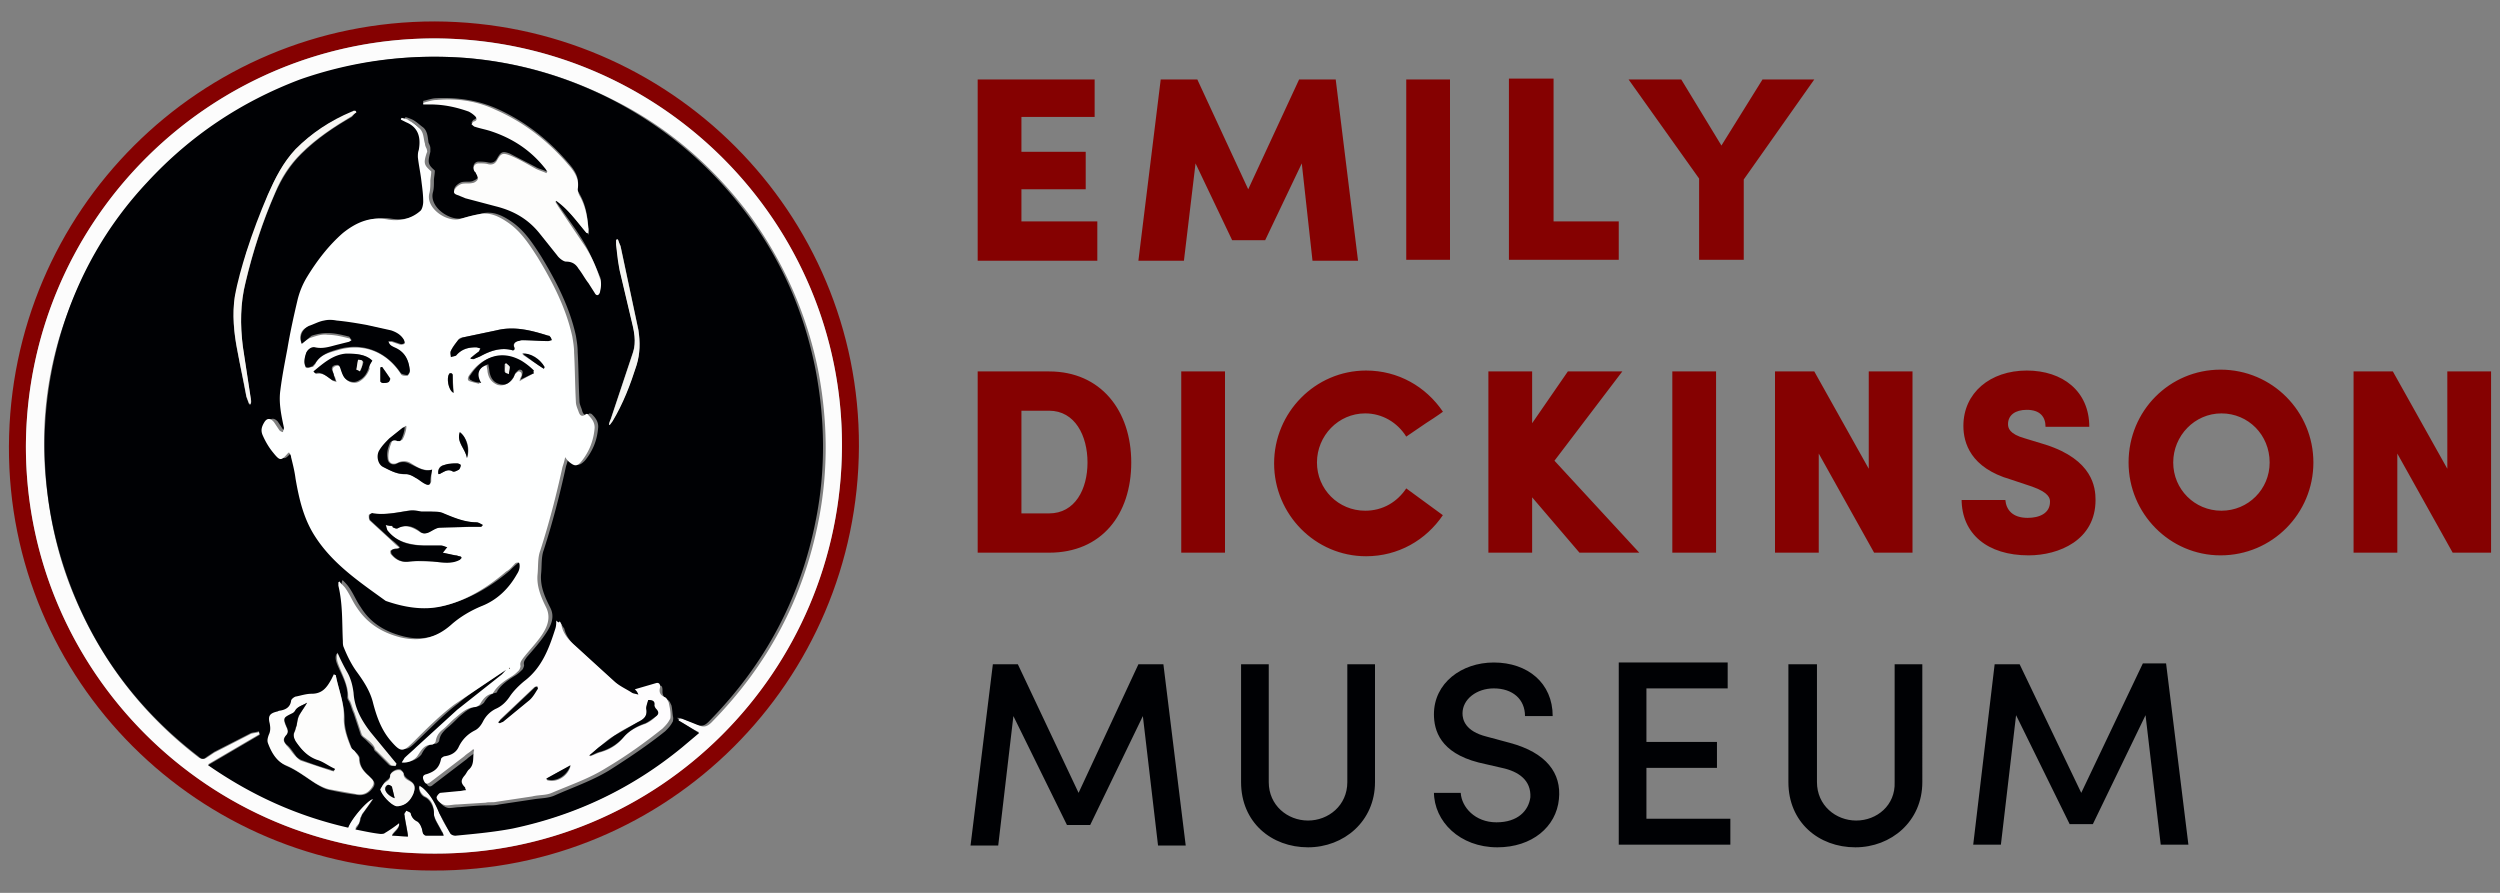 <?xml version="1.0" encoding="UTF-8"?> <svg xmlns="http://www.w3.org/2000/svg" viewBox="0 0 280 100" width="280" height="100"><rect x="0" y="0" width="280" height="100" fill="#808080" stroke="none"/><path d="M120.8 88.8L114 74.4h-2.8l-2.5 20.3h3.1l1.7-14.5 6 12.2h2.6l5.9-12.2 1.7 14.5h3.1l-2.5-20.3h-2.8l-6.7 14.4h0zm25.7 3.1c-2.3 0-4.4-1.7-4.4-4.3V74.4H139v13.2c0 4.5 3.4 7.3 7.5 7.3 4 0 7.5-2.9 7.5-7.3V74.4h-3.1v13.2c0 2.6-2.1 4.3-4.4 4.3h0zm14.1-3.2c0 3.3 2.9 6.2 7.1 6.2 3.9 0 6.6-2.3 6.9-5.4.3-2.9-1.4-5.2-5.5-6.3l-2.6-.7c-2.4-.6-2.7-1.9-2.7-2.6 0-1.6 1.6-2.8 3.5-2.8 2.1 0 3.5 1.2 3.5 3.1h3.1c0-3.7-2.8-6-6.6-6-3.6 0-6.7 2.3-6.7 5.8 0 1.8.7 4.3 5 5.4l2.6.6c1.9.4 3.3 1.4 3.2 3.3-.2 1.5-1.4 2.8-3.8 2.8s-3.9-1.7-4-3.3h-3v-.1zm20.7 5.9h12.5v-2.9h-9.4V86h7.9v-2.9h-7.9v-6h9.1v-2.9h-12.2v20.4h0zm26.6-2.7c-2.3 0-4.4-1.7-4.4-4.3V74.4h-3.2v13.2c0 4.5 3.4 7.3 7.5 7.3 4 0 7.5-2.9 7.5-7.3V74.4h-3.1v13.2c.1 2.6-2 4.3-4.3 4.3h0zm25.2-3.1l-6.9-14.4h-2.8L221 94.6h3.1l1.7-14.5 6 12.2h2.6l5.9-12.2 1.7 14.5h3.1l-2.5-20.3H240l-6.9 14.5h0z" fill="#000104"></path><path d="M114.4 46h3.1c2.9 0 4.3 2.8 4.3 5.8s-1.4 5.7-4.3 5.7h-3.1V46h0zm-4.9 15.9h8c5.9 0 9.2-4.3 9.2-10.1s-3.4-10.2-9.2-10.2h-8v20.3h0zm22.8 0h4.9V41.6h-4.9v20.3h0zm25.2-7.2c-1 1.5-2.6 2.5-4.6 2.5-3 0-5.4-2.4-5.4-5.4s2.4-5.5 5.4-5.5c1.9 0 3.6 1 4.6 2.6l2.2-1.5c1.1-.7 2.1-1.4 1.9-1.3-1.9-2.8-5-4.6-8.6-4.6-5.7 0-10.3 4.7-10.3 10.4s4.6 10.4 10.3 10.4c3.6 0 6.7-1.8 8.6-4.6l-4.1-3h0zm16.6-3.1l7.6-10h-6.1l-4 5.8v-5.8h-4.9v20.3h4.9v-6.2l5.3 6.2h6.7l-9.5-10.3h0zm13.2 10.3h4.9V41.6h-4.9v20.3h0zm22-20.3v10.9l-6.1-10.9h-4.4v20.3h4.9V50.8l6.2 11.1h4.3V41.6h-4.9 0zm10.4 14.3c0 3.9 2.9 6.3 7.5 6.3 3.4 0 7.5-1.7 7.5-6.2 0-1.4-.3-4.5-5.6-6.2l-2.3-.7c-1.8-.5-1.9-1.2-1.9-1.6 0-1 .8-1.6 2.1-1.6 1.5 0 2.1.8 2.1 1.9h4.9c0-4-3-6.3-7-6.3-4.1 0-7.1 2.5-7.1 6.2 0 1.9.8 4.7 5.3 6l2.4.8c2 .7 2 1.4 2 1.7 0 1.3-1.2 1.8-2.5 1.8-1.7 0-2.4-.9-2.5-2h-4.9v-.1zm18.7-4.1c0 5.7 4.6 10.4 10.3 10.4 5.8 0 10.4-4.7 10.4-10.4s-4.6-10.4-10.4-10.4c-5.7 0-10.3 4.6-10.3 10.4h0zm5 0c0-3 2.4-5.5 5.4-5.5s5.4 2.4 5.4 5.5c0 3-2.4 5.4-5.4 5.4s-5.4-2.4-5.4-5.4h0zm30.7-10.2v10.9L268 41.6h-4.4v20.3h4.9V50.8l6.2 11.1h4.3V41.6h-4.9 0zM122.9 29.1v-4.3h-8.5v-3.6h7.2V17h-7.2v-3.9h8.2V8.9h-13.1v20.3h13.4v-.1zm16.9-7.9l-5.7-12.3H130l-2.5 20.3h5.1l1.3-10.9 4.1 8.6h3.7l4.1-8.6 1.2 10.9h5.1l-2.5-20.3h-4.1l-5.7 12.3h0zm17.7 7.9h4.9V8.9h-4.9v20.2h0zm23.8 0v-4.3H174v-16h-5v20.3h12.3 0zm14 0v-9l7.9-11.2h-5.8l-4.6 7.4-4.5-7.4h-5.9l7.9 11.1v9.1h5 0zM2.9 50c0 25.1 20.4 45.6 45.7 45.6 25.1.1 45.6-20.3 45.7-45.6C94.4 24.9 74 4.4 48.7 4.3 23.5 4.3 3 24.7 2.9 50M48.7 2.4C75 2.5 96.3 23.8 96.2 50c-.1 26.3-21.4 47.6-47.7 47.5C22.2 97.5.9 76.2 1 50 1.1 23.6 22.4 2.4 48.7 2.4" fill="#850101"></path><path d="M76 80.7c0-.1.1-.1.1-.2.2 0 .4 0 .6.1.5.2 1 .3 1.5.6.6.3 1 .2 1.5-.3C86 74.5 90 67 91.7 58.2c1.1-5.6 1-11.3-.1-16.9-1.3-6.3-3.9-12.1-7.7-17.3-4-5.3-8.9-9.6-14.8-12.6C63.7 8.6 58.2 7 52.3 6.5c-6.4-.5-12.7.3-18.8 2.6-6.6 2.4-12.3 6.3-17.1 11.5-4.5 4.9-7.7 10.6-9.7 17a41.77 41.77 0 0 0-1.4 17.6c.5 4.1 1.5 8.1 3.2 12 3 7 7.6 12.9 13.7 17.6.3.2.5.3.9.1l.9-.6 4.1-2.1c.3-.1.6-.1.9-.2l.1.2-5.8 3.4c4.9 3.4 10 5.7 15.7 7 .5-1.1 2.3-3.2 2.8-3.2-.4.6-.8 1.2-1.2 1.7-.1.1-.1.3-.2.4-.1.2-.1.5-.2.7s-.3.3-.4.6c1 .2 1.9.3 2.8.5.2 0 .3 0 .5-.1.6-.4 1.1-.7 1.6-1.1.1.6-.5.9-.8 1.4.6.1 1.2.1 1.8.1-.1-.8-.3-1.6-.4-2.4 0-.1.2-.3.2-.5.2.1.5.2.5.3.1.5.3.7.7.9.2.1.4.4.5.7.1.2.1.5.2.7 0 .1.2.2.3.2h2c-.1-.2-.1-.3-.2-.4-.2-.4-.5-.9-.7-1.3-.1-.3-.3-.5-.2-.8 0-.7-.3-1.5-1-1.8-.4-.2-.8-.9-.6-1.3.2.1.3.2.4.3.8.8 1.3 1.7 1.8 2.8.3.8.7 1.5 1.2 2.2.1.2.4.3.6.3 2.1-.2 4.3-.4 6.4-.8 7.1-1.4 13.4-4.5 19-9.1.6-.5 1.2-1.1 1.9-1.6-.9-.4-1.6-.9-2.3-1.3M2.9 50C3 24.7 23.5 4.3 48.7 4.3 74 4.4 94.4 24.9 94.3 50c-.1 25.3-20.5 45.7-45.7 45.6C23.3 95.6 2.9 75.1 2.9 50" fill="#fcfcfc"></path><path d="M44.3 85.8v-.1c0-.1-.1-.2-.1-.2l-2.8-3.4c-1-1.3-1.8-2.7-1.9-4.4-.1-.8-.3-1.6-.7-2.3s-.7-1.5-1.1-2.2c-.2.4-.1.8.1 1.3.5 1.2 1.2 2.3 1.1 3.6 0 .2.1.3.2.5.2.4.3.9.5 1.3l.8 2.4c.1.2.4.4.6.6l.8.8c.1.2.1.4.3.5l1.5 1.5c.2.1.5.1.7.1m-1.7 2.6c.1.6 1.3 1.8 1.8 1.8h.2c.9 0 1.3-.6 1.7-1.4.3-.6.2-1-.4-1.4-.3-.2-.6-.4-.7-.8 0-.1-.2-.3-.3-.4-.4-.2-1.1.2-1.2.6 0 .4-.3.5-.5.7-.3.3-.4.6-.6.9m26.6-61.6H69v.5l.4 2.9 1.3 5.5c.3 1.2.6 2.4.2 3.7l-2.5 7.5c-.1.2-.1.4-.2.5 0 0 .1 0 .1.1.1-.1.2-.3.3-.4 1.2-2 2-4.1 2.7-6.3.4-1.3.4-2.6.2-3.9l-2-9.4c-.1-.1-.2-.4-.3-.7M39.9 12.6s0-.1-.1-.1h-.2c-.1 0-.2 0-.2.1-2.4 1-4.5 2.3-6.3 4.2-1.4 1.4-2.3 3.2-3.1 5.1l-2.4 6.4-1.3 5c-.3 2-.1 4.1.3 6.1l1 5.1.3.8h.2c0-.2.1-.4 0-.5l-.9-5.9c-.3-2.4-.3-4.8.3-7.2.8-3.4 1.9-6.8 3.3-10 .7-1.6 1.6-3.1 2.9-4.4 1.7-1.7 3.6-3 5.7-4.2.2-.2.3-.4.5-.5m-2.3 63h-.1l-.3.6c-.5.9-1 1.6-2.2 1.6-.6 0-1.1.1-1.7.3-.2.1-.6.3-.6.5-.1.8-.5 1.1-1.3 1.1-.1 0-.2.1-.3.1-.8.2-1 .5-.8 1.3.1.5.1.9-.1 1.3-.1.3-.2.6-.1.9.4 1 1 2 2 2.5 1.2.5 2.2 1.3 3.3 2 .5.3 1 .6 1.6.7.9.2 1.9.4 2.8.5.9.2 1.5-.1 2-.8.2-.3.2-.6-.1-.9l-.3-.3c-.6-.6-1.1-1.1-1.1-2 0-.3-.3-.6-.5-.8-.1-.1-.3-.2-.4-.4-.4-1-.8-2.1-.8-3.2 0-1.8-.7-3.4-1-5m28.1-49.5h.2c0-.2.1-.4 0-.6-.1-1.3-.3-2.6-1-3.8-.1-.2-.3-.5-.2-.7.2-1.1-.3-1.9-1-2.7-2.3-2.7-5-4.8-8.2-6.2-2.1-.9-4.3-1.2-6.6-1.1-.5 0-1 .2-1.5.3v.2h.8c1.5-.1 2.9.3 4.3.8.3.1.5.3.7.5s.3.4-.1.6c-.1 0-.2.2-.3.3a1.38 1.38 0 0 0 .4.3c.6.2 1.2.3 1.8.5 2.4.8 4.5 2.1 6 4.1.1.1.2.3.3.4 0 .1-.1.1-.1.2-.4-.2-.9-.3-1.2-.5l-2.9-1.5c-.8-.3-1-.2-1.4.5-.2.4-.5.6-1 .5-.4-.1-.8-.1-1.1-.1-.4 0-.7.4-.5.8.1.1.2.2.2.3.1.2.2.5.2.7-.1.2-.4.3-.6.4-.4.1-.8 0-1.2.1-.3.1-.7.4-.8.7-.2.4.3.5.5.6s.5.2.7.3l3.4.9c1.9.5 3.6 1.4 4.9 3 .7.8 1.3 1.7 2 2.5.3.3.7.7 1 .7.7 0 1.1.3 1.4.8.4.5.7 1.1 1.1 1.6.2.4.4.7.7 1.1s.6.3.6-.1c.1-.5.2-1.1 0-1.5-.5-1.2-1-2.4-1.6-3.5-.9-1.6-2-3-3.1-4.6-.1-.1-.2-.3-.3-.5l.1-.1c1.3 1.1 2.3 2.5 3.4 3.8m-3 43.5c-.1.1-.1.1-.1.2 0 .3 0 .6-.1.9-.7 2.3-1.4 4.5-3.5 5.9-.6.5-1.2 1-1.6 1.7-.4.6-.9 1.2-1.6 1.4-.7.3-1.1.7-1.4 1.4-.2.4-.5.8-.9 1-.8.4-1.4 1-1.8 1.8a2.01 2.01 0 0 1-1.6 1.1c-.2 0-.4.2-.4.3-.2.9-.7 1.4-1.6 1.7-.4.1-.5.4-.3.8s.5.3.7.1l3.8-2.9c.3-.3.7-.5 1-.8l.1.1c-.2.7.1 1.6-.6 2.2-.2.2-.4.4-.5.7-.4.6-.3.8.1 1.3 0 0 .1.1.1.3-.3.1-.5.1-.8.1-.7.1-1.4.1-2.1.2-.2 0-.4.3-.4.5 0 .4.7.9 1.1.9s.8-.1 1.2-.1c1.1-.1 2.2-.2 3.2-.2.4 0 .8 0 1.2-.1l4-.6c.7-.1 1.5-.1 2.2-.4 2-.9 4.1-1.6 6.1-2.8 2.2-1.4 4.3-2.8 6.3-4.4.3-.3.6-.6.8-1 .1-.1.1-.4.1-.5-.1-.5-.1-1-.2-1.4-.1-.2-.2-.5-.4-.6a1 1 0 0 1-.6-1c0-.3 0-.7-.4-.6-.8.2-1.6.4-2.4.7.1.2.2.4.4.6-.3-.1-.5-.1-.7-.2-.7-.4-1.4-.7-1.9-1.2-1.5-1.3-3-2.7-4.5-4.1-.7-.6-1.3-1.3-1.5-2.2-.3-.4-.4-.6-.5-.8M57 74.8l.1.1-.7.7-4.8 3.8c-1.6 1.3-3.1 2.8-4.6 4.2-.4.4-.9.8-1.3 1.2-.1.1-.2.3-.3.5.7.1 1.5-.4 1.8-.8.3-.6.7-1.2 1.6-1.2.1 0 .4-.2.4-.4.1-.6.4-.9.8-1.3.5-.4.9-.8 1.4-1.3.6-.5 1.2-1.1 2.1-1.2.2 0 .5-.2.7-.4.3-.5.7-1 1.3-1.1.1 0 .2-.1.2-.2.5-.8 1.3-1.3 2.1-1.8.3-.2.5-.4.7-.6.1-.1.2-.4.2-.5-.1-.4.1-.6.3-.9.7-.8 1.5-1.7 2.1-2.6s1.1-1.9.5-3c-.6-1.2-1.1-2.3-1-3.7.1-.9 0-1.9.3-2.7 1-3.1 1.8-6.2 2.5-9.4a8.11 8.11 0 0 0 .3-1.1c.2.2.3.4.4.5.5.6.8.6 1.4 0 .9-1.1 1.4-2.3 1.5-3.8 0-.6-.3-1-.7-1.4-.1-.1-.3-.1-.3-.1-.4.4-.7.1-.8-.3s-.3-.7-.3-1.1c-.1-1.8-.1-3.7-.2-5.5 0-.6-.1-1.2-.2-1.8-.7-3.2-2.2-6.1-3.9-8.9-.9-1.4-1.8-2.8-3.2-3.8-1-.7-2.1-1.3-3.4-1-.7.2-1.4.3-2 .5-1.5.5-4-1.2-3.5-2.9.1-.4.1-.8.1-1.3 0-.3.1-.7.1-1.1-.8-.7-.8-.9-.5-2.1v-.4c0-.2-.1-.4-.2-.6-.1-.6-.1-1.4-.7-1.8-.4-.3-.7-.6-1.1-.8-.2-.1-.5-.2-.8-.3 0 .1 0 .1-.1.2l.6.3c1.2.5 1.7 1.5 1.4 3.1-.1.3-.1.5-.1.8.1.9.3 1.8.4 2.7.1.8.2 1.5.2 2.3 0 .3-.1.8-.3 1-1 .9-2.3 1.2-3.6 1-2-.3-3.6.3-5.1 1.5-1.6 1.4-2.9 3.1-4 4.9a9.04 9.04 0 0 0-1.1 2.7c-.5 1.8-.8 3.6-1.1 5.3-.3 1.6-.6 3.1-.8 4.7-.2 1.4.1 2.8.4 4.2 0 .2-.1.3-.1.5-.1-.1-.3-.1-.4-.2l-.6-.9c-.4-.4-.7-.4-1.1 0-.3.4-.4.9-.2 1.4.4.7.7 1.4 1.2 2 .8 1 .9.9 1.7 0h.1c.1.2.2.3.2.5.2.8.3 1.6.5 2.4.3 2.3.9 4.5 2.2 6.5 2 3.1 5 5.1 7.9 7.2 2.1.8 4.2 1.1 6.3.6 2.7-.7 5.1-2.1 7.2-3.9.3-.3.6-.6 1-.9.1-.1.3-.2.4-.1.1 0 .2.3.1.4l-.3.9c-1 1.6-2.3 2.9-4 3.6-1.3.5-2.4 1.2-3.4 2.1-1.6 1.4-3.5 1.9-5.6 1.4s-3.8-1.5-4.9-3.3c-.5-.7-.8-1.5-1.3-2.2-.2-.3-.5-.6-.7-.8 0 0-.1 0-.1.1s-.1.3 0 .4c.5 2 .4 4.1.5 6.2 0 .3 0 .5.1.7.5.9.9 1.9 1.5 2.8.8 1.1 1.4 2.2 1.8 3.5.4 1.5.9 2.9 1.9 4.1 1.2 1.4 1.4 1.4 2.7.1 1.5-1.4 2.9-2.9 4.5-4.1 1.5-1.3 3.6-2.6 5.7-4m19 5.9c.7.4 1.5.9 2.3 1.4l-1.9 1.6c-5.6 4.6-11.9 7.6-19 9.1-2.1.4-4.3.6-6.4.8-.2 0-.5-.1-.6-.3-.4-.7-.8-1.5-1.2-2.2-.4-1-.9-2-1.8-2.8-.1-.1-.3-.2-.4-.3-.2.4.1 1.1.6 1.3.6.3 1 1.1 1 1.8 0 .3.1.6.2.8.2.4.5.9.7 1.3.1.1.1.2.2.4h-2c-.1 0-.2-.1-.3-.2-.1-.2-.1-.5-.2-.7-.1-.3-.3-.6-.5-.7a1.27 1.27 0 0 1-.7-.9c0-.1-.3-.2-.5-.3-.1.2-.3.3-.2.5.1.8.3 1.6.4 2.4-.6 0-1.2-.1-1.8-.1.3-.5.9-.8.8-1.4a15.26 15.26 0 0 1-1.6 1.1c-.1.1-.3.1-.5.1-.9-.1-1.8-.3-2.8-.5.2-.2.3-.4.4-.6s.2-.5.2-.7c.1-.1.1-.3.2-.4.4-.6.8-1.1 1.2-1.7-.5 0-2.4 2.1-2.8 3.2-5.7-1.3-10.8-3.6-15.7-7l5.8-3.4-.1-.4c-.3.1-.6.1-.9.2L24 84.2l-.9.6c-.3.3-.6.2-.9-.1C16.1 80 11.5 74.2 8.5 67.1c-1.6-3.8-2.7-7.8-3.2-12-.7-6-.2-11.9 1.5-17.7 1.9-6.4 5.1-12.1 9.7-17 4.8-5.2 10.5-9 17.1-11.5 6-2.1 12.3-2.9 18.7-2.4 5.8.5 11.3 2.1 16.5 4.8 5.9 3.1 10.8 7.3 14.8 12.6 3.9 5.2 6.4 10.9 7.7 17.3 1.1 5.6 1.2 11.3.1 16.9-1.7 8.8-5.7 16.3-12 22.7-.5.5-.8.6-1.5.3l-1.5-.6c-.2-.1-.4-.1-.6-.1.2.1.2.2.2.3" fill="#000104"></path><path d="M60.9 41.3l.1-.1c-.5-.9-1.7-1.6-2.5-1.5l2.4 1.6M50.8 44c0-.7-.1-1.3-.1-2 0-.1-.1-.2-.2-.2s-.2.1-.2.1c-.3.5-.1 1.8.5 2.1m-8-2.9c-.1 0-.1.1-.2.1v1.5c0 .1.2.2.3.2.2 0 .4 0 .6-.1.1-.1.3-.4.2-.4-.3-.5-.6-.9-.9-1.3m8.7 7.3c-.4 1.2.6 1.8.8 2.9.4-1 0-2.3-.8-2.9m-2.4 4.7c.1-.1.2-.1.3-.1.4-.2.8-.5 1.3-.2.1.1.5-.1.7-.2.1-.1.2-.4.2-.5s-.3-.2-.4-.2c-.5 0-1 .1-1.5.2s-.7.5-.6 1m-.7-.5c-1 .2-1.7-.3-2.5-.8-.4-.2-.9-.2-1.3 0-.6.3-1.1.1-1.1-.6 0-.5.1-1 .3-1.5.1-.4.4-.6.9-.4h.3c.2-.1.6-1.3.5-1.6-.1 0-.1 0-.2.1L43.8 49c-.4.4-.8.8-1.1 1.3-.5.7-.2 1.7.3 2 .8.4 1.5.9 2.5.8.4 0 .7.2 1.1.4s.7.5 1.1.7c.3.2.5.1.6-.3 0-.4 0-.7.1-1.3m-6.7-12.2c-.7-.7-1.8-.8-2.8-.7-1.5.1-2.6 1-3.7 2l.2.2c.8-.2 1.3.3 1.8.7.1.1.3.1.5.2-.1-.3-.1-.4-.2-.6s-.2-.4-.2-.6c-.1-.3 0-.5.3-.6s.5 0 .6.3.1.5.3.8c.3.7 1.2 1 1.8.6.5-.3.9-.8 1.1-1.4-.1-.4.1-.6.3-.9m18.1 1.4l-.2-.2c-.5-.4-.9-.8-1.4-1.1-2.3-1.3-4.4-.4-5.7 1.6-.1.2-.2.5.1.6s.7.2 1.1.3c-.5-1-.2-1.8.8-2.1 0 .2.1.5.1.7.1.7.4 1.2 1.1 1.5.6.2 1.2-.1 1.6-.5.2-.2.3-.5.4-.7.1-.1.3-.3.4-.3.2 0 .4.2.3.5-.1.2-.2.4-.2.6.6-.4 1.1-.6 1.6-.9m-7.1-1.7s0 .1.1.1.2.1.3 0c.2-.1.5-.2.7-.3 1.1-.6 2.3-1 3.5-.7.2.1.4 0 .3-.3-.1-.4.1-.6.4-.7.2-.1.3-.1.5-.1l2.9.1c.1 0 .3-.1.4-.1-.1-.1-.1-.3-.2-.4 0-.1-.1-.1-.2-.1-1.9-.6-3.8-1.1-5.8-.6l-3.8.8a.55.55 0 0 0-.5.3c-.3.4-.6.7-.8 1.2-.1.2 0 .5 0 .7.2-.1.5-.1.6-.2.6-.7 1.4-.9 2.2-.9.2 0 .3.1.5.1-.1.1-.1.3-.2.4-.3.2-.6.4-.9.7M53.9 59l.1-.2c-.2-.1-.5-.3-.7-.3-1.3 0-2.5-.5-3.7-1-.4-.2-.9-.1-1.3-.2h-1.2c-.5 0-1-.1-1.4-.1-1.3.2-2.6.5-4 .3-.1 0-.4.1-.4.2 0 .2 0 .5.1.6l2.4 2.2c.3.3.6.6.9.8l-.1.1c-.2 0-.4 0-.5.1a.76.76 0 0 0-.4.2c0 .1 0 .3.1.4.5.6 1.1.9 1.9.8.9-.1 1.9 0 2.8 0 1 .1 2 .2 2.9-.2.1 0 .2-.1.2-.2-.1-.1-.1-.2-.2-.2-.2-.1-.3-.1-.5-.1l-1.4-.3c.2-.2.3-.4.5-.6-.3-.1-.5-.2-.7-.2h-1.8c-1.6-.1-3.1-.4-4.2-1.7-.1-.1-.1-.4-.2-.6.2 0 .4 0 .7.1.1 0 .1.1.2.2.1 0 .3.1.4.1.9-.5 1.7-.2 2.5.3.4.3.7.3 1.1.1s.8-.5 1.2-.5c1.1-.1 2.2 0 3.3-.1h1.4M33.8 38.5c.4-.3.7-.6 1.1-.7.6-.2 1.2-.4 1.8-.3.8 0 1.6.2 2.4.4.1 0 .2.2.3.4-.1.1-.2.2-.4.2l-1.2.3c-.8.2-1.6.4-2.5.2-.5-.1-.9.2-1 .6-.1.3-.2.7-.2 1 0 .2.1.6.2.6.2.1.5-.1.7-.1.1 0 .2-.2.3-.3.5-1.1 1.6-1.3 2.6-1.6 2.8-.8 5.4.2 7 2.7.1.2.4.2.7.2.1 0 .3-.3.3-.5-.1-1.1-.4-2-1.5-2.5-.2-.1-.5-.3-.7-.4-.1-.1-.1-.3-.2-.4h.4l.9.3c.2 0 .4 0 .5-.1s0-.3-.1-.4c-.3-.5-.8-.8-1.4-1-.9-.2-1.8-.5-2.7-.6l-3.4-.5c-.5-.1-1-.1-1.4 0-.6.1-1.1.4-1.7.6-.9.2-1.2 1.1-.8 1.9M57 74.8l-6.1 4.1c-1.6 1.2-3.1 2.7-4.5 4.1-1.3 1.3-1.5 1.3-2.7-.1-1-1.2-1.5-2.6-1.9-4.1-.3-1.3-1-2.4-1.8-3.5-.6-.8-1.1-1.8-1.5-2.8-.1-.2-.1-.5-.1-.7-.1-2.1 0-4.1-.5-6.2v-.4s.1 0 .1-.1c.2.3.5.5.7.8.5.7.8 1.5 1.3 2.2 1.2 1.8 2.9 2.8 4.9 3.3 2.2.5 4 0 5.6-1.4 1-.9 2.2-1.6 3.4-2.1 1.8-.7 3.1-2 4-3.6.2-.3.3-.6.3-.9 0-.1 0-.3-.1-.4-.1 0-.3 0-.4.1-.3.3-.6.7-1 .9-2.1 1.8-4.5 3.3-7.2 3.9-2.1.5-4.3.1-6.3-.6-2.9-2.1-5.9-4.1-7.9-7.2-1.3-2-1.8-4.2-2.2-6.5-.1-.8-.3-1.6-.5-2.4 0-.2-.1-.3-.2-.5h-.1c-.8.9-.9 1-1.7 0-.5-.6-.9-1.3-1.2-2-.2-.5-.1-.9.2-1.4s.7-.5 1.1 0l.6.9a.76.76 0 0 0 .4.2c0-.2.1-.3.1-.5-.3-1.4-.6-2.8-.4-4.2.2-1.6.5-3.1.8-4.7.3-1.8.7-3.6 1.1-5.3a9.04 9.04 0 0 1 1.1-2.7c1.1-1.8 2.4-3.5 4-4.9 1.5-1.2 3.1-1.9 5.1-1.5 1.3.2 2.6-.1 3.6-1 .2-.2.3-.7.3-1 0-.8-.1-1.5-.2-2.3-.1-.9-.3-1.8-.4-2.7 0-.3 0-.5.1-.8.3-1.6-.2-2.6-1.4-3.1l-.6-.3c0-.1 0-.1.1-.2.3.1.6.1.8.3a4.44 4.44 0 0 1 1.1.8c.6.5.5 1.2.7 1.8 0 .2.1.4.2.6 0 .1.1.3 0 .4-.4 1.2-.3 1.4.5 2.1 0 .4-.1.8-.1 1.1 0 .4 0 .9-.1 1.3-.5 1.7 2 3.4 3.5 2.9.7-.2 1.4-.4 2-.5 1.3-.3 2.4.3 3.4 1 1.4 1 2.3 2.4 3.2 3.8 1.7 2.8 3.2 5.7 3.9 8.9.1.6.2 1.2.2 1.8.1 1.8.1 3.7.2 5.5 0 .4.2.8.3 1.1s.3.7.8.3c.1-.1.3 0 .3.1.4.4.7.8.7 1.4-.1 1.4-.6 2.7-1.5 3.8-.5.6-.8.5-1.4 0-.1-.1-.2-.2-.4-.5-.1.5-.2.8-.3 1.1-.7 3.2-1.5 6.3-2.5 9.4-.3.8-.2 1.8-.3 2.7-.1 1.3.4 2.5 1 3.7.5 1.1.1 2.1-.5 3s-1.4 1.7-2.1 2.6c-.2.3-.4.5-.3.9 0 .1-.1.4-.2.5-.2.2-.4.4-.7.6-.8.5-1.6 1-2.1 1.8-.1.1-.1.2-.2.2-.6.1-1 .6-1.3 1.1-.1.2-.4.4-.7.4-.9.1-1.5.7-2.1 1.2-.5.4-.9.9-1.4 1.3-.4.3-.7.7-.8 1.3 0 .2-.3.4-.4.4-.9 0-1.2.6-1.6 1.2-.3.5-1.1.9-1.8.8.1-.2.2-.3.3-.5.4-.4.9-.8 1.3-1.2l4.6-4.2 4.8-3.8c.3-.2.5-.5.7-.7v-.1l.3-.1" fill="#feffff"></path><path d="M61.2 87.2c0 .1 0 .1.1.2 1 .3 2.3-.4 2.6-1.6-.9.4-1.8.9-2.7 1.4m-5.4-6.3l.1.1c.1-.1.3-.1.4-.2l2.8-2.3c.4-.4.7-.9 1-1.3.1-.1 0-.2 0-.3-.1 0-.2 0-.3.1L56 80.6c0 .1-.1.2-.2.3m16.8-2.5c-.1.4-.2.8-.2 1.1.1.8-.4 1.1-1 1.4-.9.5-1.8.9-2.6 1.5-.6.3-1.1.8-1.6 1.2-.4.3-.8.7-1.2 1l.1.1c.3-.1.7-.3 1-.4 1.1-.3 2-.8 2.7-1.7.6-.7 1.5-1.2 2.4-1.5.5-.2.9-.5 1.2-.8.3-.2.3-.6 0-.8-.1-.1-.3-.3-.2-.4.1-.7-.3-.6-.6-.7m-9.9-8.8c.1.2.2.3.2.5.2.9.8 1.6 1.5 2.2l4.5 4.1c.6.5 1.3.8 1.9 1.2.2.1.4.1.7.2-.1-.3-.2-.4-.4-.6l2.4-.7c.4-.1.5.3.4.6-.1.5.1.8.6 1 .2.1.3.4.4.6.1.5.2.9.2 1.4 0 .2 0 .4-.1.5-.2.4-.5.7-.8 1-2 1.6-4.1 3.1-6.3 4.4-1.9 1.2-4 1.9-6.1 2.8-.7.3-1.4.2-2.2.4l-4 .6c-.4.1-.8 0-1.2.1l-3.2.2c-.4 0-.8.1-1.2.1s-1.1-.5-1.1-.9c0-.1.2-.4.4-.5l2.1-.2c.3 0 .5-.1.8-.1-.1-.2-.1-.2-.1-.3-.5-.5-.5-.8-.1-1.3.2-.2.3-.5.5-.7.7-.6.4-1.4.6-2.2l-.1-.1c-.3.3-.7.5-1 .8l-3.8 2.9c-.3.2-.5.3-.7-.1s-.2-.7.3-.8c.9-.3 1.4-.7 1.6-1.7 0-.1.3-.3.4-.3.7-.1 1.3-.4 1.6-1.1.4-.8 1-1.4 1.8-1.8.4-.2.7-.6.9-1a3.16 3.16 0 0 1 1.4-1.4c.7-.3 1.2-.8 1.6-1.4s1-1.2 1.6-1.7c2-1.5 2.8-3.7 3.5-5.9.1-.3.1-.6.1-.9.3.3.3.2.4.1" fill="#fefdfe"></path><path d="M65.7 26.1c-1.1-1.3-2-2.6-3.4-3.6l-.1.1c.1.2.2.3.3.5l3.1 4.6c.7 1.1 1.2 2.3 1.6 3.5.2.5.1 1 0 1.5-.1.4-.4.5-.6.1l-.7-1.1c-.4-.5-.7-1.1-1.1-1.6-.3-.5-.7-.8-1.4-.8-.3 0-.8-.4-1-.7l-2-2.5c-1.3-1.6-2.9-2.5-4.9-3l-3.4-.9c-.2-.1-.5-.2-.7-.3-.3-.1-.7-.2-.5-.6.1-.3.5-.6.8-.7.4-.1.8 0 1.2-.1.2 0 .5-.2.6-.4s-.1-.5-.2-.7c0-.1-.2-.2-.2-.3-.2-.4.1-.8.5-.8s.8 0 1.1.1c.5.1.8-.1 1-.5.4-.7.6-.8 1.4-.5 1 .4 2 1 2.9 1.5.4.2.8.3 1.2.5 0-.1.1-.1.1-.2-.1-.1-.2-.3-.3-.4-1.6-2-3.6-3.3-6-4.1-.6-.2-1.2-.3-1.8-.5-.1 0-.3-.2-.4-.3.1-.1.2-.3.3-.3.4-.1.3-.4.1-.6a3.04 3.04 0 0 0-.7-.5c-1.4-.5-2.8-.8-4.3-.8h-.8v-.2c.5-.1 1-.3 1.5-.3 2.3-.2 4.5.1 6.6 1.1 3.2 1.4 5.9 3.5 8.2 6.2.7.8 1.2 1.6 1 2.7 0 .2.1.5.2.7.7 1.2.9 2.5 1 3.8v.6c-.1-.3-.2-.2-.2-.2M34.4 78.7c-.5.3-1 .4-1.3.9-.1.1-.2.3-.4.4-1 .5-1 .6-.6 1.5.2.4.2.7-.1 1-.4.3-.2.6.1 1 .4.4.6.8 1 1.2.2.2.4.4.6.5l3.3 1.1c.1 0 .3.1.4.1 0-.1 0-.1.1-.2-.7-.3-1.3-.8-2-1-1.1-.4-1.7-1.2-2.4-2.1-.2-.3-.3-.7-.1-1.1.1-.2.1-.4.2-.6.1-.4.1-.8.3-1.2.2-.5.6-.9.9-1.5m3.2-3.1c.3 1.6 1 3.2.9 4.9 0 1.2.4 2.2.8 3.2.1.2.3.3.4.4.2.3.5.6.5.8 0 .9.5 1.5 1.1 2l.3.3c.3.3.3.6.1.9-.5.8-1.1 1-2 .8l-2.8-.5c-.5-.1-1.1-.4-1.6-.7-1.1-.7-2.1-1.5-3.3-2-1-.4-1.6-1.4-2-2.5-.1-.3 0-.6.1-.9.2-.4.2-.8.1-1.3-.2-.8 0-1.1.8-1.3.1 0 .2-.1.3-.1.7-.1 1.2-.4 1.3-1.1 0-.2.4-.5.6-.5.5-.1 1.1-.3 1.7-.3 1.2 0 1.7-.7 2.2-1.6l.3-.6c.1.1.1.1.2.1" fill="#fdfdfc"></path><path d="M39.9 12.6c-.2.1-.4.3-.5.4-2 1.2-4 2.5-5.7 4.2-1.3 1.3-2.2 2.7-2.9 4.4-1.4 3.2-2.5 6.6-3.3 10-.6 2.4-.6 4.8-.3 7.2l.9 5.9v.5h-.2c-.1-.3-.2-.5-.3-.8-.3-1.7-.7-3.4-1-5.1-.4-2-.6-4.1-.3-6.1.3-1.7.8-3.4 1.3-5 .7-2.2 1.5-4.3 2.4-6.4.8-1.8 1.7-3.6 3.1-5.1 1.8-1.8 3.9-3.2 6.3-4.2.1 0 .2-.1.2-.1h.2c.1.1.1.1.1.2" fill="#f7f6f3"></path><path d="M69.2 26.8l.3.8 2 9.4c.2 1.3.2 2.6-.2 3.9-.7 2.2-1.5 4.3-2.7 6.3-.1.1-.2.3-.3.4 0 0-.1 0-.1-.1.1-.2.1-.4.2-.5l2.5-7.5c.4-1.2.1-2.5-.2-3.7l-1.3-5.5c-.2-1-.3-1.9-.4-2.9v-.5l.2-.1z" fill="#f4f4f1"></path><path d="M44.2 89.4c-.1-.5-.2-.9-.4-1.3 0-.1-.2-.2-.4-.2-.1 0-.2.2-.3.3 0 .4.4 1 1.1 1.2m-1.6-1c.2-.3.3-.6.6-.8s.5-.3.5-.7.8-.8 1.2-.6c.1.1.3.2.3.4 0 .4.3.6.7.8.6.3.6.8.4 1.4-.3.7-.8 1.3-1.7 1.4h-.2c-.6-.1-1.7-1.3-1.8-1.9" fill="#f9f9f8"></path><path d="M44.3 85.8c-.2-.1-.5 0-.6-.2l-1.5-1.5c-.2-.1-.2-.3-.3-.5-.2-.3-.5-.6-.8-.8-.2-.2-.5-.3-.6-.6l-.8-2.4c-.2-.4-.3-.9-.5-1.3-.1-.1-.2-.3-.2-.5 0-1.3-.7-2.5-1.1-3.6-.2-.5-.2-.9-.1-1.3a22.56 22.56 0 0 0 1.1 2.2c.4.7.6 1.5.7 2.3.1 1.7.9 3.1 1.9 4.4l2.8 3.4c.1.1.1.1.1.2-.1.1-.1.2-.1.2" fill="#f4f4f1"></path><g fill="#000104"><path d="M33.8 38.5c-.3-.8 0-1.6.8-2 .6-.2 1.1-.5 1.7-.6.4-.1.9-.1 1.4 0 1.1.1 2.3.3 3.4.5l2.7.6c.6.2 1.1.5 1.4 1 .1.1.1.4.1.4-.1.1-.3.2-.5.1l-.9-.3h-.4a.76.76 0 0 0 .2.4c.2.2.5.3.7.4 1 .5 1.4 1.4 1.5 2.5 0 .2-.2.5-.3.5-.2 0-.6-.1-.7-.2-1.6-2.4-4.2-3.5-7-2.7-1 .3-2 .6-2.6 1.6l-.3.3c-.2.1-.5.2-.7.1-.1 0-.2-.4-.2-.6 0-.4.1-.7.2-1 .2-.4.6-.7 1-.6.9.2 1.7-.1 2.5-.3l1.2-.3c.1 0 .2-.1.4-.2-.1-.1-.2-.3-.3-.4-.8-.2-1.6-.4-2.4-.4-.6 0-1.2.1-1.8.3l-1.1.9M53.9 59h-1.3l-3.3.1c-.4 0-.8.3-1.2.5s-.8.2-1.1-.1c-.8-.6-1.6-.8-2.5-.3-.1 0-.2 0-.4-.1-.1 0-.1-.2-.2-.2-.2 0-.4 0-.7-.1.1.2.1.4.2.6 1.1 1.4 2.6 1.7 4.2 1.7h1.8c.2 0 .4.1.7.2-.2.2-.3.4-.5.6l1.4.3c.2 0 .3.1.5.1.1 0 .2.1.2.2l-.2.2c-.9.5-1.9.3-2.9.2-.9-.1-1.9-.1-2.8 0-.8.1-1.4-.2-1.9-.8-.1-.1-.1-.3-.1-.4.1-.1.2-.2.4-.2s.3 0 .5-.1l.1-.1c-.3-.3-.6-.6-.9-.8l-2.4-2.2c-.1-.1-.2-.4-.1-.6 0-.1.3-.3.4-.2 1.4.2 2.7-.1 4-.3.5-.1.9 0 1.4.1h1.2c.4 0 .9 0 1.3.2 1.2.5 2.4 1 3.7 1 .2 0 .5.2.7.3l-.2.2z"></path><path d="M52.7 40.1c.3-.2.6-.5.9-.7a.76.76 0 0 0 .2-.4c-.2 0-.3-.1-.5-.1-.9 0-1.6.2-2.2.9-.1.1-.4.1-.6.2 0-.2-.1-.5 0-.7.2-.4.5-.8.8-1.2.1-.1.3-.2.5-.3l3.8-.8c2-.5 3.9 0 5.8.6.1 0 .1 0 .2.1a.76.76 0 0 1 .2.4c-.1 0-.3.1-.4.1-1 0-1.9-.1-2.9-.1-.2 0-.3.1-.5.1-.3.1-.6.3-.4.7.1.3-.1.4-.3.3-1.3-.3-2.4.1-3.5.7-.2.1-.5.2-.7.3h-.3c-.1 0-.1-.1-.1-.1"></path><path d="M56.7 40.7c-.1 0-.1.1-.2.1v.8c0 .1.3.2.4.2 0-.3.2-.5.1-.8l-.3-.3m3.1 1.1c-.5.2-1 .5-1.5.7.1-.2.2-.4.2-.6.1-.3 0-.5-.3-.5-.1 0-.3.2-.4.3-.2.2-.2.5-.4.7-.4.6-.9.8-1.5.6-.7-.2-1-.8-1.1-1.5 0-.2-.1-.5-.1-.7-1.1.3-1.4 1.1-.8 2.1-.4-.1-.8-.1-1.1-.3-.3-.1-.3-.4-.1-.6 1.3-2 3.4-2.9 5.7-1.6a7.55 7.55 0 0 1 1.4 1.1c-.1.2 0 .3 0 .3m-19.7-1.5c0 .4-.1.7-.1 1 0 .1.2.2.4.2l.3-.9c0-.2-.3-.3-.6-.3m1.6.1c-.2.3-.3.5-.4.8-.2.6-.5 1.1-1.1 1.4-.6.4-1.5.1-1.8-.6-.1-.2-.2-.5-.3-.8s-.2-.4-.6-.3c-.3.1-.4.3-.3.6.1.2.2.4.2.6.1.2.1.3.2.6-.2-.1-.4-.1-.5-.2-.6-.4-1.1-.9-1.8-.7l-.2-.2c1.1-.9 2.2-1.9 3.7-2 1.1 0 2.2.1 2.9.8m6.7 12.2c-.1.5-.2.9-.2 1.3s-.2.5-.6.3-.7-.5-1.1-.7c-.3-.2-.7-.4-1.1-.4-1 0-1.7-.4-2.5-.8-.6-.3-.8-1.3-.4-1.9.3-.5.7-.9 1.1-1.3l1.5-1.2s.1 0 .2-.1c.1.3-.3 1.5-.5 1.6h-.3c-.4-.2-.8 0-.9.4-.2.5-.3 1-.2 1.5 0 .6.6.9 1.1.6.4-.2.9-.2 1.3 0 .9.4 1.7 1 2.6.7m.7.5c-.1-.5.2-.9.6-1 .5-.2 1-.2 1.5-.2.1 0 .4.1.4.2 0 .2-.1.4-.2.5-.2.1-.5.3-.7.2-.5-.3-.9 0-1.3.2-.1.1-.2.1-.3.1"></path><path d="M51.5 48.4c.8.6 1.1 1.9.8 2.9-.2-1.1-1.2-1.8-.8-2.9m-8.7-7.3l.9 1.3c0 .1-.1.4-.2.4-.2.1-.4.1-.6.1-.1 0-.3-.1-.3-.2v-1.5c0-.1.1-.1.2-.1"></path><path d="M50.8 44c-.6-.3-.8-1.7-.5-2.1 0-.1.1-.1.2-.1s.2.1.2.2c0 .7 0 1.3.1 2m10.1-2.7c-.8-.5-1.6-1.1-2.4-1.7.9-.1 2 .6 2.5 1.5l-.1.2z"></path></g><path d="M57 74.8h.1v.1c-.1 0-.1 0-.1-.1" fill="#281f10"></path><path d="M72.6 78.4c.3 0 .8 0 .7.6a.76.76 0 0 0 .2.4c.3.3.3.6 0 .8-.4.3-.8.6-1.2.8-.9.3-1.8.8-2.4 1.5a5.45 5.45 0 0 1-2.7 1.7c-.4.1-.7.3-1 .4H66c.4-.3.8-.7 1.2-1l1.6-1.2 2.6-1.5c.6-.3 1.1-.6 1-1.4-.1-.3.1-.7.2-1.1m-16.8 2.5l.3-.3 3.8-3.6c.1-.1.2-.1.3-.1 0 .1.1.3 0 .3-.3.5-.6 1-1 1.3l-2.8 2.3c-.1.1-.3.1-.4.2-.1 0-.1-.1-.2-.1m5.4 6.3l2.7-1.5c-.4 1.2-1.6 1.9-2.6 1.6l-.1-.1m-26.8-8.5l-.9 1.4c-.2.4-.2.8-.3 1.2-.1.2-.1.4-.2.6-.2.4-.1.7.1 1.1.6.9 1.3 1.7 2.4 2.1.7.2 1.3.7 2 1 0 .1 0 .1-.1.2-.1 0-.3 0-.4-.1-1.1-.3-2.2-.7-3.3-1.1-.2-.1-.5-.3-.6-.5-.3-.4-.6-.9-1-1.2-.3-.3-.4-.6-.1-1 .3-.3.3-.6.1-1-.4-1-.4-1 .6-1.5a.78.78 0 0 0 .4-.4c.3-.4.8-.5 1.3-.8m9.8 10.7c-.7-.3-1.2-.8-1-1.2 0-.1.2-.3.3-.3a.76.76 0 0 1 .4.2l.3 1.3" fill="#000104"></path><path d="M56.7 40.7c.1.1.4.3.4.4 0 .3-.1.5-.1.8-.2-.1-.4-.1-.4-.2-.1-.3 0-.6 0-.8-.1-.1 0-.2.1-.2m-16.6-.4c.3 0 .6 0 .5.4 0 .3-.2.6-.3.9-.1-.1-.4-.2-.4-.2.1-.4.1-.7.2-1.1" fill="#f4f4f1"></path></svg> 